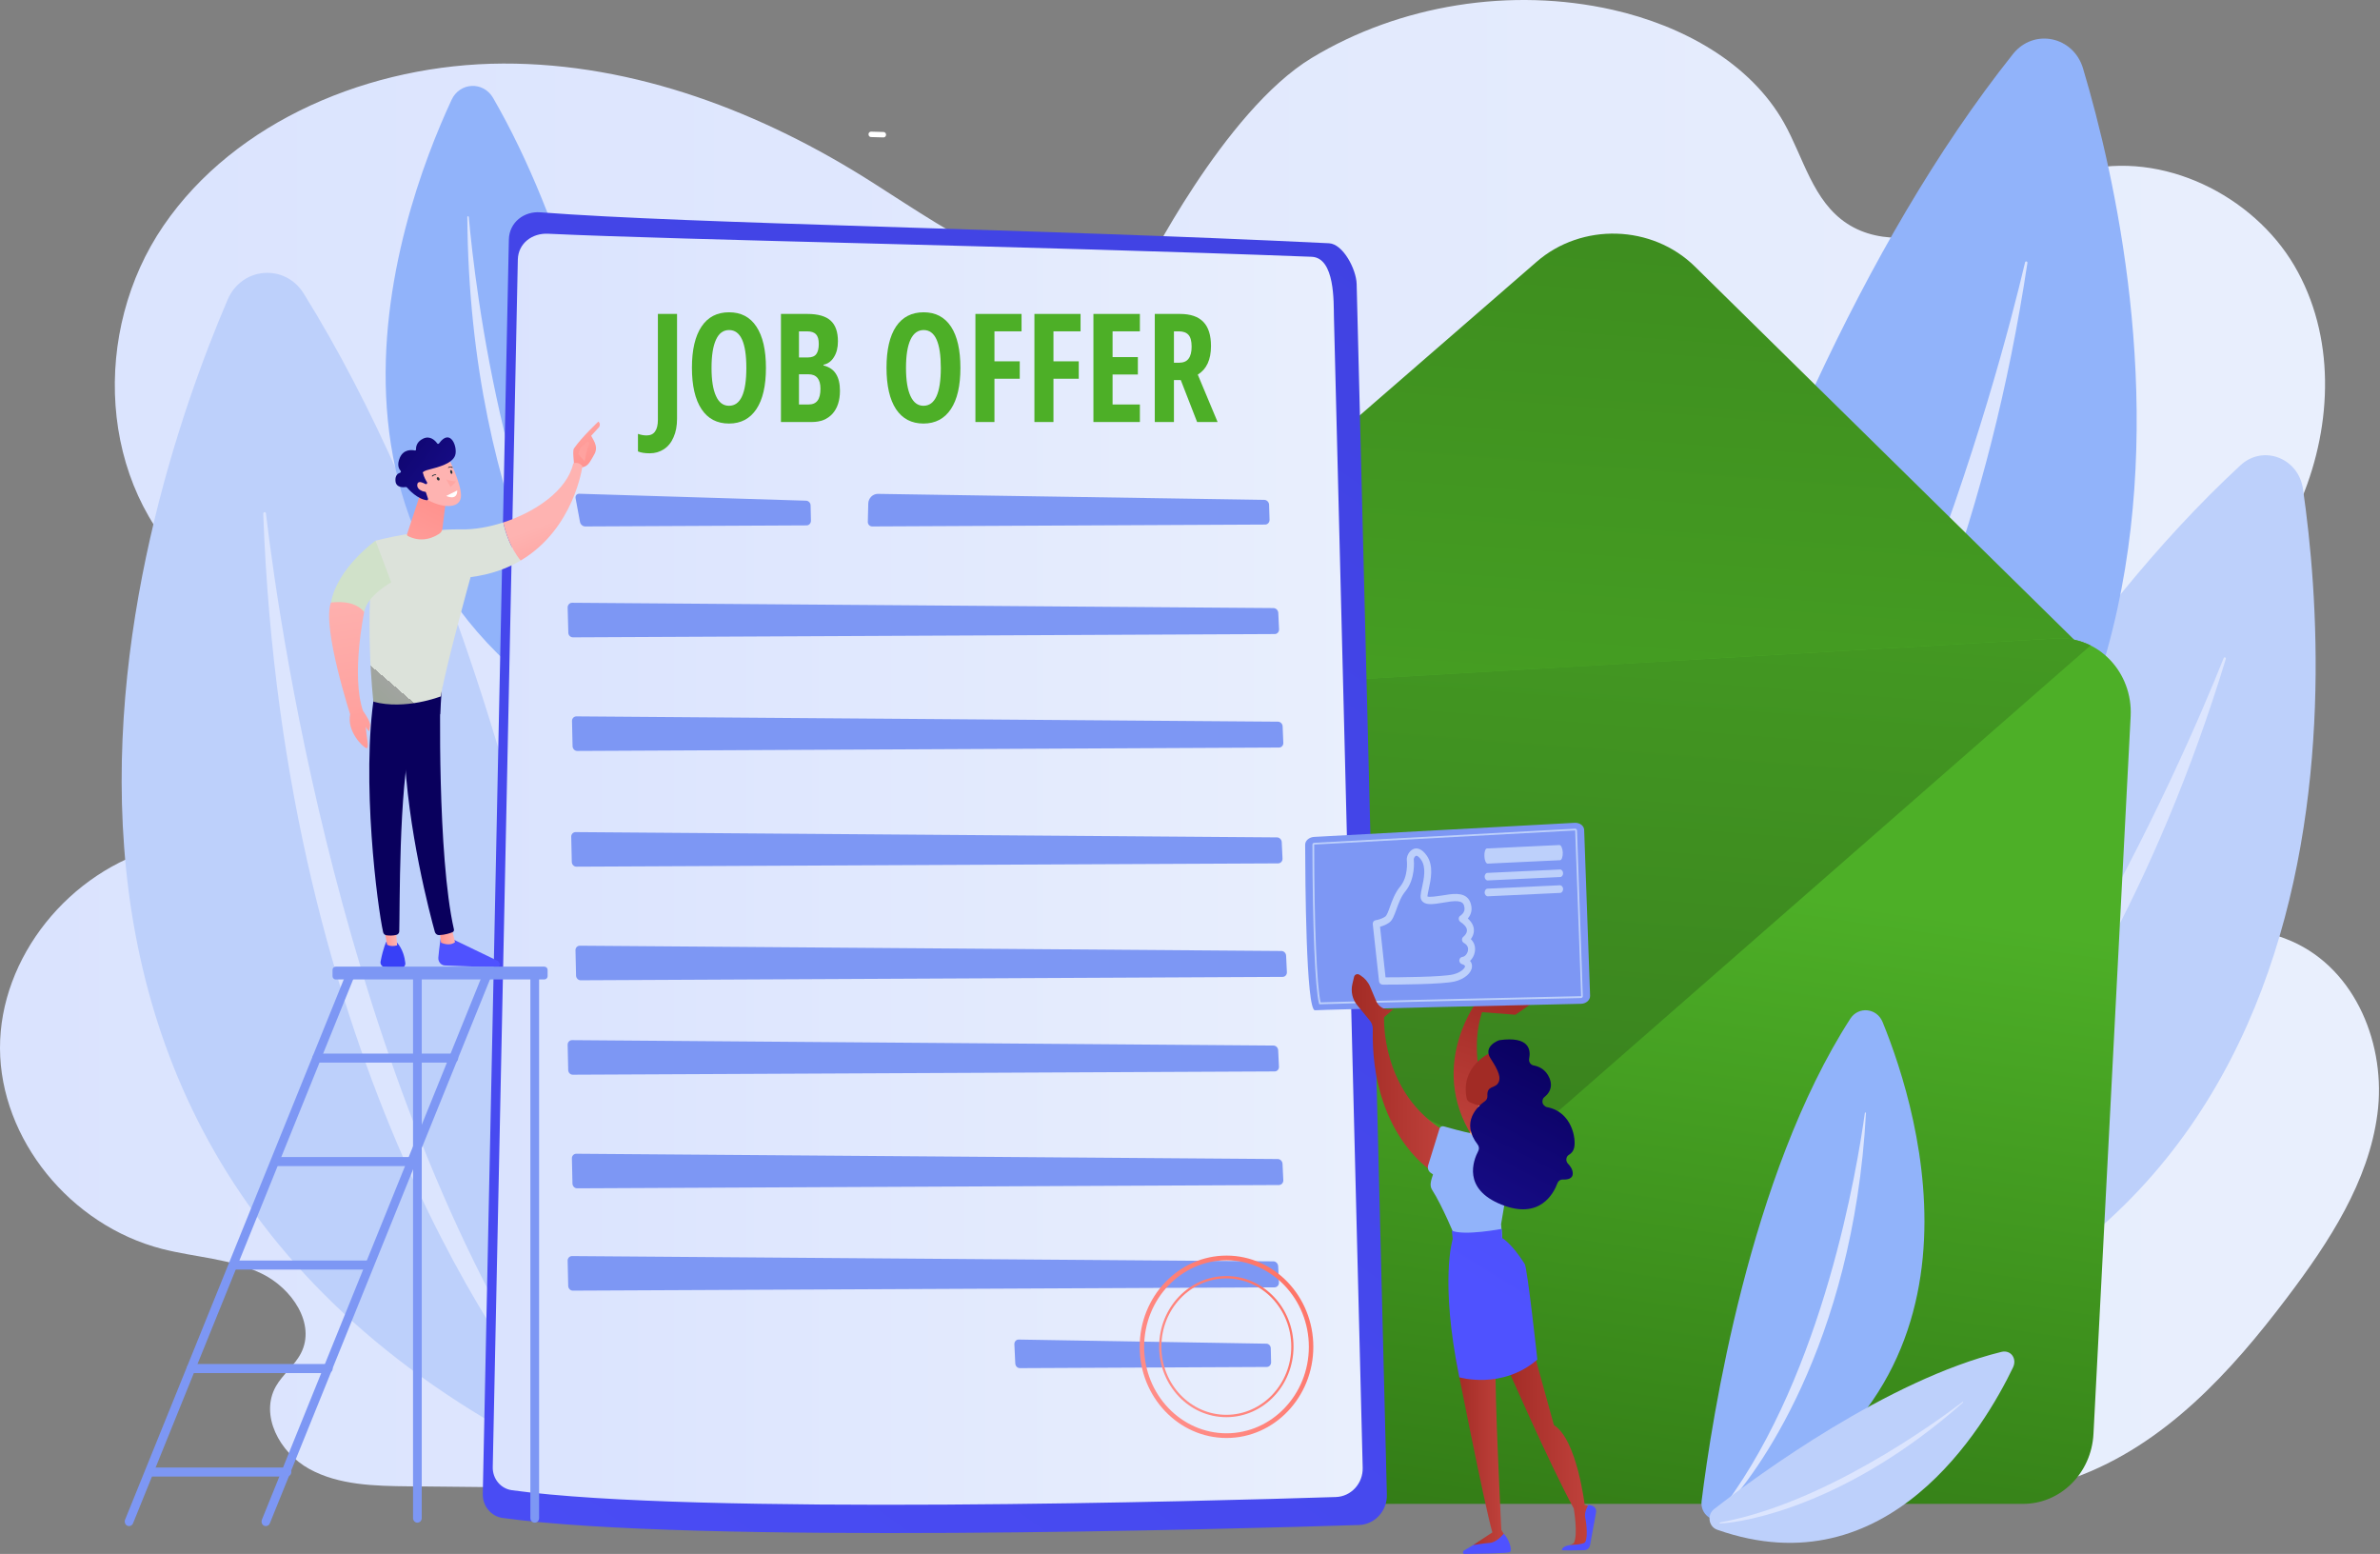 <?xml version="1.0" encoding="UTF-8"?>
<svg xmlns="http://www.w3.org/2000/svg" width="216" height="141" viewBox="0 0 216 141" fill="none">
  <rect x="0" y="0" width="216" height="141" fill="#808080" stroke="none"/>
  <path d="M207.961 85.394C204.629 83.932 200.808 84.017 197.16 83.58C193.522 83.142 189.58 81.883 187.791 78.842C186.155 76.035 186.846 72.439 188.574 69.697C190.311 66.944 192.933 64.831 195.402 62.654C201.011 57.692 206.102 51.983 208.906 45.207C211.701 38.441 211.955 30.449 208.215 24.089C204.476 17.74 196.286 13.621 188.889 15.499C185.2 16.427 182.05 18.657 178.575 20.151C175.1 21.656 170.781 22.35 167.641 20.29C164.522 18.252 163.689 14.314 161.91 11.145C158.842 5.692 152.684 2.32 146.364 0.89C137.137 -1.19 127.047 0.421 119.05 5.255C111.053 10.099 103.757 24.793 103.757 24.793C95.201 27.515 86.696 21.336 79.197 16.566C69.239 10.217 57.635 5.724 45.655 5.767C33.675 5.81 21.369 10.932 14.836 20.482C8.302 30.022 8.871 44.001 17.528 51.866C20.617 54.672 24.489 56.614 27.466 59.517C30.433 62.43 32.404 66.922 30.484 70.54C27.812 75.609 20.333 75.331 14.592 76.836C6.249 79.034 -0.03 86.898 0 95.126C0.031 103.342 6.361 111.175 14.704 113.32C17.711 114.088 20.943 114.206 23.727 115.55C26.501 116.884 28.686 120.128 27.314 122.785C26.745 123.895 25.657 124.706 25.038 125.794C23.564 128.398 25.363 131.802 28.066 133.285C30.758 134.769 34.03 134.833 37.14 134.865C81.084 135.306 125.028 135.75 168.973 136.198C175.496 136.262 182.192 136.294 188.289 134.075C196.459 131.108 202.484 124.471 207.585 117.716C211.386 112.69 214.963 107.216 215.765 101.08C216.578 94.934 213.875 87.976 207.961 85.394Z" fill="url(#paint0_linear_132_20)"></path>
  <path d="M57.981 135.643C57.981 135.643 52.941 67.52 27.568 26.639C25.861 23.897 21.939 24.206 20.658 27.194C12.102 47.202 -7.793 108.881 57.981 135.643Z" fill="#BDD0FB"></path>
  <path d="M52.382 130.383C52.504 130.564 52.27 130.778 52.118 130.618C46.539 124.652 25.719 96.396 23.89 46.605C23.89 46.445 24.113 46.423 24.134 46.573C25.526 58.279 31.917 101.635 52.382 130.383Z" fill="#DCE5FE"></path>
  <path d="M59.495 68.8C59.495 68.8 57.889 31.612 44.75 8.883C43.866 7.357 41.722 7.453 40.981 9.064C35.991 19.799 24.133 53.018 59.495 68.8Z" fill="#91B3FA"></path>
  <path d="M56.537 65.834C56.608 65.93 56.466 66.048 56.395 65.952C53.448 62.601 42.586 46.84 42.413 19.682C42.413 19.597 42.535 19.597 42.545 19.682C43.114 26.074 45.878 49.807 56.537 65.834Z" fill="#DCE5FE"></path>
  <path d="M153.792 125.89C153.792 125.89 173.088 70.177 203.348 42.208C205.391 40.33 208.591 41.547 209.008 44.353C211.731 63.166 214.688 119.583 153.792 125.89Z" fill="#BDD0FB"></path>
  <path d="M159.635 122.87C159.492 122.988 159.645 123.223 159.807 123.127C165.792 119.498 189.448 100.963 202.007 59.794C202.048 59.656 201.865 59.581 201.814 59.709C198.044 69.153 183.107 103.833 159.635 122.87Z" fill="#DCE5FE"></path>
  <path d="M142.979 102.585C142.979 102.585 154.828 39.914 182.69 4.903C184.57 2.544 188.177 3.281 189.051 6.215C194.883 25.786 206.864 85.373 142.979 102.585Z" fill="#91B3FA"></path>
  <path d="M148.731 98.349C148.589 98.498 148.792 98.733 148.944 98.594C154.756 93.696 177.061 69.878 184.001 23.854C184.031 23.716 183.818 23.662 183.787 23.812C181.257 34.515 170.75 74.029 148.731 98.349Z" fill="#DCE5FE"></path>
  <path d="M139.454 23.758L91.513 65.375C92.437 65.856 93.494 66.09 94.612 66.037L185.444 61.064C186.999 60.979 188.411 60.307 189.478 59.261L153.822 24.185C149.95 20.376 143.559 20.184 139.454 23.758Z" fill="url(#paint1_linear_132_20)"></path>
  <path d="M183.615 136.455H96.167C92.641 136.455 89.775 133.446 89.775 129.743V69.943C89.775 66.389 92.427 63.444 95.811 63.241L186.633 57.927C190.433 57.703 193.573 61 193.37 64.991L189.996 130.106C189.813 133.67 187.009 136.455 183.615 136.455Z" fill="url(#paint2_linear_132_20)"></path>
  <path d="M141.934 100.376L189.732 58.567C188.798 58.098 187.741 57.863 186.633 57.927L95.811 63.241C94.257 63.337 92.844 64.01 91.788 65.066L127.566 100.003C131.447 103.791 137.839 103.962 141.934 100.376Z" fill="url(#paint3_linear_132_20)"></path>
  <path d="M49.048 19.266C62.644 20.312 93.331 20.739 120.614 22.072C121.895 22.137 123.084 24.431 123.124 25.754L125.868 135.612C125.909 137.095 124.77 138.333 123.328 138.375C111.52 138.749 62.888 140.115 45.624 137.735C44.577 137.597 43.795 136.657 43.815 135.569L46.183 21.72C46.224 20.173 47.555 19.149 49.048 19.266Z" fill="url(#paint4_linear_132_20)"></path>
  <path d="M49.749 21.208C62.248 21.794 93.331 22.317 119.039 23.299C121.173 23.384 121.031 27.45 121.062 28.72L123.673 133.168C123.714 134.598 122.626 135.793 121.234 135.835C109.864 136.198 63.071 137.511 46.457 135.216C45.441 135.078 44.699 134.181 44.72 133.125L46.996 23.566C47.026 22.072 48.307 21.133 49.749 21.208Z" fill="url(#paint5_linear_132_20)"></path>
  <path d="M51.914 54.693C51.701 54.693 51.518 54.886 51.518 55.12L51.579 57.404C51.579 57.639 51.772 57.831 51.996 57.831L115.697 57.532C115.92 57.532 116.093 57.329 116.083 57.094L116.012 55.611C116.002 55.376 115.809 55.184 115.585 55.174L51.914 54.693Z" fill="#7D97F4"></path>
  <path d="M52.311 65.001C52.087 65.001 51.904 65.194 51.914 65.428L51.965 67.712C51.975 67.947 52.158 68.139 52.382 68.139L116.083 67.829C116.307 67.829 116.479 67.637 116.469 67.402L116.408 65.909C116.398 65.674 116.205 65.482 115.982 65.482L52.311 65.001Z" fill="#7D97F4"></path>
  <path d="M52.239 75.502C52.015 75.502 51.833 75.694 51.843 75.928L51.894 78.212C51.904 78.447 52.087 78.639 52.31 78.639L116.011 78.34C116.235 78.329 116.408 78.137 116.397 77.903L116.326 76.409C116.316 76.184 116.123 75.982 115.9 75.982L52.239 75.502Z" fill="#7D97F4"></path>
  <path d="M52.625 85.81C52.402 85.81 52.219 85.991 52.229 86.226L52.28 88.52C52.29 88.755 52.473 88.947 52.696 88.947L116.408 88.638C116.631 88.638 116.804 88.446 116.794 88.211L116.723 86.717C116.713 86.482 116.52 86.29 116.296 86.29L52.625 85.81Z" fill="#7D97F4"></path>
  <path d="M51.914 94.379C51.691 94.379 51.508 94.571 51.518 94.806L51.569 97.1C51.579 97.335 51.762 97.516 51.985 97.516L115.687 97.218C115.91 97.218 116.083 97.025 116.073 96.791L116.002 95.297C115.991 95.062 115.798 94.87 115.575 94.87L51.914 94.379Z" fill="#7D97F4"></path>
  <path d="M52.3 104.687C52.077 104.687 51.894 104.879 51.904 105.114L51.955 107.397C51.965 107.632 52.148 107.824 52.372 107.824L116.083 107.525C116.307 107.515 116.479 107.323 116.469 107.088L116.398 105.605C116.388 105.37 116.195 105.167 115.971 105.167L52.3 104.687Z" fill="#7D97F4"></path>
  <path d="M51.914 113.971C51.691 113.971 51.508 114.163 51.518 114.398L51.569 116.682C51.579 116.916 51.762 117.108 51.985 117.108L115.687 116.81C115.91 116.799 116.083 116.607 116.073 116.372L116.002 114.889C115.991 114.654 115.798 114.451 115.575 114.451L51.914 113.971Z" fill="#7D97F4"></path>
  <path d="M52.575 44.801C52.351 44.791 52.199 44.972 52.239 45.207L52.636 47.352C52.676 47.587 52.89 47.768 53.113 47.768L73.202 47.672C73.426 47.672 73.599 47.48 73.599 47.245L73.568 45.869C73.568 45.634 73.385 45.442 73.162 45.431L52.575 44.801Z" fill="#7D97F4"></path>
  <path d="M78.801 45.698L78.76 47.341C78.75 47.576 78.933 47.768 79.156 47.768L114.823 47.597C115.046 47.597 115.219 47.405 115.219 47.17L115.178 45.794C115.168 45.559 114.975 45.367 114.752 45.356L79.675 44.812C79.197 44.812 78.811 45.207 78.801 45.698Z" fill="#7D97F4"></path>
  <path d="M92.448 121.547C92.224 121.547 92.051 121.739 92.061 121.974L92.143 123.714C92.153 123.948 92.336 124.14 92.559 124.14L114.965 124.034C115.189 124.034 115.361 123.842 115.361 123.607L115.331 122.348C115.331 122.113 115.148 121.921 114.924 121.921L92.448 121.547Z" fill="#7D97F4"></path>
  <path d="M79.045 12.436C78.923 12.436 78.821 12.319 78.821 12.18C78.821 12.052 78.933 11.935 79.065 11.945L80.183 11.977C80.315 11.977 80.417 12.095 80.417 12.234C80.406 12.372 80.305 12.479 80.173 12.468L79.045 12.436Z" fill="white"></path>
  <path d="M58.966 41.131C58.519 41.131 58.164 41.074 57.899 40.96V39.37C58.17 39.462 58.431 39.509 58.682 39.509C59.034 39.509 59.291 39.388 59.454 39.146C59.623 38.911 59.708 38.559 59.708 38.09V28.486H61.446V37.993C61.446 38.641 61.341 39.199 61.131 39.669C60.928 40.145 60.636 40.508 60.257 40.757C59.877 41.006 59.447 41.131 58.966 41.131Z" fill="#4DAF27"></path>
  <path fill-rule="evenodd" clip-rule="evenodd" d="M69.514 33.383C69.514 35.005 69.226 36.25 68.65 37.118C68.068 37.993 67.238 38.431 66.161 38.431C65.077 38.431 64.247 37.997 63.671 37.129C63.089 36.254 62.797 34.998 62.797 33.362C62.797 31.74 63.089 30.495 63.671 29.627C64.247 28.766 65.08 28.336 66.171 28.336C67.255 28.336 68.081 28.77 68.65 29.638C69.226 30.506 69.514 31.754 69.514 33.383ZM64.576 33.383C64.576 34.5 64.711 35.35 64.982 35.934C65.246 36.524 65.639 36.819 66.161 36.819C67.211 36.819 67.736 35.674 67.736 33.383C67.736 31.093 67.214 29.947 66.171 29.947C65.642 29.947 65.246 30.239 64.982 30.822C64.711 31.406 64.576 32.259 64.576 33.383Z" fill="#4DAF27"></path>
  <path fill-rule="evenodd" clip-rule="evenodd" d="M70.876 28.485H73.263C74.232 28.485 74.937 28.685 75.377 29.083C75.824 29.482 76.048 30.111 76.048 30.972C76.048 31.541 75.929 32.014 75.692 32.391C75.462 32.775 75.143 33.01 74.737 33.095V33.159C75.265 33.295 75.644 33.554 75.875 33.938C76.112 34.315 76.231 34.821 76.231 35.454C76.231 36.343 76.004 37.04 75.55 37.545C75.096 38.043 74.476 38.292 73.69 38.292H70.876V28.485ZM72.511 32.434H73.314C73.68 32.434 73.937 32.331 74.087 32.124C74.236 31.918 74.31 31.612 74.31 31.207C74.31 30.801 74.225 30.509 74.056 30.332C73.887 30.154 73.616 30.065 73.243 30.065H72.511V32.434ZM72.511 33.96V36.702H73.385C73.751 36.702 74.022 36.585 74.198 36.35C74.374 36.122 74.462 35.763 74.462 35.272C74.462 34.397 74.097 33.96 73.365 33.96H72.511Z" fill="#4DAF27"></path>
  <path fill-rule="evenodd" clip-rule="evenodd" d="M87.163 33.383C87.163 35.005 86.876 36.25 86.3 37.118C85.717 37.993 84.887 38.431 83.81 38.431C82.733 38.431 81.903 37.997 81.321 37.129C80.745 36.254 80.457 34.998 80.457 33.362C80.457 31.74 80.745 30.495 81.321 29.627C81.903 28.766 82.74 28.336 83.831 28.336C84.908 28.336 85.734 28.77 86.31 29.638C86.879 30.506 87.163 31.754 87.163 33.383ZM82.225 33.383C82.225 34.5 82.361 35.35 82.632 35.934C82.903 36.524 83.295 36.819 83.81 36.819C84.86 36.819 85.385 35.674 85.385 33.383C85.385 31.093 84.867 29.947 83.831 29.947C83.302 29.947 82.903 30.239 82.632 30.822C82.361 31.406 82.225 32.259 82.225 33.383Z" fill="#4DAF27"></path>
  <path d="M90.253 38.292H88.525V28.485H92.712V30.065H90.253V32.786H92.549V34.365H90.253V38.292Z" fill="#4DAF27"></path>
  <path d="M95.608 38.292H93.88V28.485H98.067V30.065H95.608V32.786H97.904V34.365H95.608V38.292Z" fill="#4DAF27"></path>
  <path d="M103.452 38.292H99.235V28.485H103.452V30.065H100.973V32.402H103.269V33.981H100.973V36.702H103.452V38.292Z" fill="#4DAF27"></path>
  <path fill-rule="evenodd" clip-rule="evenodd" d="M106.542 34.483V38.292H104.804V28.485H107.08C108.042 28.485 108.754 28.727 109.214 29.211C109.675 29.688 109.905 30.417 109.905 31.399C109.905 32.636 109.505 33.501 108.706 33.992L110.505 38.292H108.645L107.162 34.483H106.542ZM106.542 32.914H106.989C107.402 32.914 107.697 32.789 107.873 32.541C108.056 32.299 108.147 31.936 108.147 31.452C108.147 30.954 108.052 30.598 107.863 30.385C107.673 30.172 107.378 30.065 106.979 30.065H106.542V32.914Z" fill="#4DAF27"></path>
  <path fill-rule="evenodd" clip-rule="evenodd" d="M111.317 130.478C106.968 130.478 103.432 126.765 103.432 122.208C103.432 117.641 106.968 113.928 111.317 113.928C115.656 113.928 119.192 117.641 119.192 122.208C119.192 126.765 115.656 130.478 111.317 130.478ZM111.317 114.355C107.192 114.355 103.839 117.876 103.839 122.208C103.839 126.53 107.192 130.052 111.317 130.052C115.433 130.052 118.786 126.53 118.786 122.208C118.786 117.876 115.433 114.355 111.317 114.355Z" fill="url(#paint6_linear_132_20)"></path>
  <path fill-rule="evenodd" clip-rule="evenodd" d="M111.297 128.59C107.934 128.59 105.2 125.719 105.2 122.187C105.2 118.655 107.934 115.785 111.297 115.785C114.66 115.785 117.394 118.655 117.394 122.187C117.394 125.719 114.66 128.59 111.297 128.59ZM111.297 115.998C108.045 115.998 105.403 118.772 105.403 122.187C105.403 125.602 108.045 128.376 111.297 128.376C114.549 128.376 117.191 125.602 117.191 122.187C117.191 118.772 114.549 115.998 111.297 115.998Z" fill="url(#paint7_linear_132_20)"></path>
  <path d="M52.767 42.411C52.808 42.539 52.361 42.731 52.107 42.219C52.097 41.963 51.944 40.896 52.087 40.693C52.849 39.605 54.312 38.249 54.312 38.249C54.566 38.506 54.363 38.762 54.363 38.762L53.652 39.541C53.794 39.818 53.977 40.064 54.058 40.405C54.129 40.661 54.089 40.939 53.967 41.173C53.834 41.408 53.672 41.718 53.509 41.952C53.205 42.411 52.767 42.411 52.767 42.411Z" fill="url(#paint8_linear_132_20)"></path>
  <path d="M53.337 40.042L52.686 40.619L52.483 41.195L53.062 41.867C53.062 41.867 53.255 40.725 53.397 40.48C53.55 40.235 53.469 40.117 53.337 40.042Z" fill="url(#paint9_linear_132_20)"></path>
  <path d="M40.026 84.946C40.026 84.946 39.863 85.917 39.782 86.888C39.751 87.261 40.026 87.592 40.381 87.603C41.611 87.656 44.222 87.763 45.167 87.72C45.309 87.71 45.401 87.56 45.34 87.421C45.299 87.304 45.218 87.208 45.106 87.155L40.788 85.074L40.026 84.946Z" fill="url(#paint10_linear_132_20)"></path>
  <path d="M39.894 84.37L40.026 85.533C40.026 85.533 40.778 85.906 41.296 85.49L40.981 84.188L39.894 84.37Z" fill="url(#paint11_linear_132_20)"></path>
  <path d="M39.985 62.462C39.934 62.761 39.68 77.647 41.194 84.316C41.225 84.423 41.174 84.54 41.072 84.583C40.838 84.679 40.381 84.828 39.843 84.85C39.67 84.85 39.517 84.732 39.467 84.562C39.04 83.014 36.967 75.267 36.693 67.862C36.388 59.581 36.693 67.573 36.693 67.573L36.865 62.462H39.985Z" fill="url(#paint12_linear_132_20)"></path>
  <path d="M35.057 85.457C35.057 85.457 34.793 85.948 34.539 87.25C34.498 87.485 34.651 87.709 34.884 87.741C35.281 87.773 35.911 87.837 36.408 87.826C36.632 87.826 36.815 87.613 36.784 87.378C36.734 86.898 36.561 86.119 36.022 85.511L35.057 85.457Z" fill="url(#paint13_linear_132_20)"></path>
  <path d="M34.823 83.953L35.128 85.714C35.128 85.714 35.432 85.948 36.042 85.778L35.89 83.889L34.823 83.953Z" fill="url(#paint14_linear_132_20)"></path>
  <path d="M33.989 62.921C32.75 70.775 34.264 82.331 34.772 84.583C34.802 84.722 34.904 84.828 35.046 84.86C35.27 84.892 35.646 84.924 36.011 84.817C36.133 84.775 36.225 84.657 36.235 84.519C36.296 82.694 36.174 71.468 37.333 67.029C37.393 66.805 37.526 66.602 37.698 66.474L39.944 64.799L40.117 62.099L33.989 62.921Z" fill="url(#paint15_linear_132_20)"></path>
  <path d="M41.885 48.035C38.176 47.971 34.081 49.059 34.081 49.059C32.974 55.846 33.888 63.668 33.888 63.668C36.764 64.457 40.005 63.188 40.005 63.188C40.483 60.349 42.708 52.367 42.708 52.367C44.527 52.133 46.021 51.588 47.25 50.863C46.305 49.721 45.868 48.259 45.675 47.405C44.364 47.832 43.033 48.056 41.885 48.035Z" fill="url(#paint16_linear_132_20)"></path>
  <path d="M52.859 42.294C52.493 41.835 52.026 42.048 52.026 42.048C51.488 44.481 48.622 46.445 45.675 47.405C45.868 48.259 46.305 49.721 47.25 50.863C52.128 47.971 52.859 42.294 52.859 42.294Z" fill="url(#paint17_linear_132_20)"></path>
  <path d="M35.504 52.837L34.081 49.059C34.081 49.059 30.606 51.535 30.037 54.672C30.698 54.725 31.887 54.907 33.055 55.526C33.309 54.042 35.504 52.837 35.504 52.837Z" fill="url(#paint18_linear_132_20)"></path>
  <path d="M38.126 44.876L36.947 48.462C36.926 48.526 36.947 48.59 36.998 48.622C37.323 48.803 38.481 49.347 39.883 48.419C40.026 48.312 40.127 48.163 40.148 47.981L40.534 44.876H38.126Z" fill="url(#paint19_linear_132_20)"></path>
  <path d="M40.697 41.547C40.697 41.547 41.997 44.118 41.824 45.154C41.662 46.189 40.056 46.114 38.654 45.271L37.669 42.507L40.697 41.547Z" fill="url(#paint20_linear_132_20)"></path>
  <path d="M38.715 43.916C38.765 43.884 38.786 43.809 38.755 43.756C38.654 43.596 38.461 43.254 38.4 42.956C38.4 42.956 38.166 42.795 38.989 42.593C39.812 42.379 41.052 42.059 41.306 41.323C41.56 40.597 40.899 38.783 39.843 40.234C39.802 40.288 39.721 40.288 39.68 40.234C39.507 39.989 39.05 39.498 38.41 39.797C37.82 40.074 37.749 40.533 37.759 40.768C37.77 40.832 37.709 40.885 37.648 40.875C37.343 40.811 36.621 40.757 36.286 41.536C36.012 42.177 36.195 42.539 36.357 42.71C36.408 42.774 36.388 42.87 36.316 42.892C36.113 42.956 35.859 43.126 35.89 43.617C35.92 44.279 36.632 44.225 36.835 44.193C36.875 44.193 36.906 44.204 36.926 44.225C37.099 44.428 37.892 45.292 38.735 45.389C38.806 45.399 38.867 45.325 38.847 45.25L38.471 44.129C38.461 44.076 38.481 44.023 38.532 44.001L38.715 43.916Z" fill="url(#paint21_linear_132_20)"></path>
  <path d="M38.857 44.076C38.857 44.076 37.932 43.404 37.871 43.969C37.8 44.524 38.704 44.78 39.141 44.567L38.857 44.076Z" fill="url(#paint22_linear_132_20)"></path>
  <path d="M33.055 55.526C33.055 55.526 31.846 61.267 32.943 64.5C31.592 65.151 31.846 65.023 31.846 65.023C31.846 65.023 29.183 56.86 30.037 54.672C31.734 54.491 32.577 54.96 33.055 55.526Z" fill="url(#paint23_linear_132_20)"></path>
  <path d="M32.943 64.5C32.943 64.5 33.634 65.439 33.583 65.813C33.522 66.186 33.512 66.346 33.512 66.346C33.512 66.346 33.156 66.09 33.187 65.77C33.227 66.784 33.553 67.947 33.258 67.883C32.963 67.83 31.439 66.357 31.785 64.788C32.567 64.212 32.791 64.276 32.943 64.5Z" fill="url(#paint24_linear_132_20)"></path>
  <path d="M48.531 138.162C48.317 138.162 48.134 137.981 48.134 137.746V88.414C48.134 88.19 48.317 88.008 48.531 88.008C48.744 88.008 48.927 88.19 48.927 88.414V137.746C48.927 137.981 48.744 138.162 48.531 138.162Z" fill="#7D97F4"></path>
  <path d="M37.881 138.162C37.668 138.162 37.485 137.981 37.485 137.746V88.414C37.485 88.19 37.668 88.008 37.881 88.008C38.094 88.008 38.277 88.19 38.277 88.414V137.746C38.277 137.981 38.094 138.162 37.881 138.162Z" fill="#7D97F4"></path>
  <path d="M11.716 138.472C11.662 138.472 11.611 138.461 11.564 138.44C11.361 138.354 11.269 138.109 11.35 137.896L31.449 88.254C31.531 88.051 31.764 87.945 31.968 88.041C32.161 88.126 32.262 88.372 32.171 88.574L12.072 138.226C12.011 138.376 11.869 138.472 11.716 138.472Z" fill="#7D97F4"></path>
  <path d="M24.123 138.472C24.075 138.472 24.024 138.461 23.97 138.44C23.777 138.354 23.686 138.109 23.767 137.896L43.866 88.254C43.947 88.051 44.181 87.945 44.374 88.041C44.577 88.126 44.669 88.371 44.587 88.574L24.488 138.226C24.427 138.376 24.285 138.472 24.123 138.472Z" fill="#7D97F4"></path>
  <path d="M49.404 88.873H30.464C30.301 88.873 30.179 88.734 30.179 88.574V88.009C30.179 87.838 30.301 87.71 30.464 87.71H49.404C49.567 87.71 49.699 87.838 49.699 88.009V88.574C49.699 88.734 49.567 88.873 49.404 88.873Z" fill="#7D97F4"></path>
  <path d="M41.194 96.418H28.736C28.523 96.418 28.35 96.236 28.35 96.012C28.35 95.777 28.523 95.596 28.736 95.596H41.194C41.407 95.596 41.58 95.777 41.58 96.012C41.58 96.236 41.407 96.418 41.194 96.418Z" fill="#7D97F4"></path>
  <path d="M37.373 105.808H24.916V104.986H37.373V105.808Z" fill="#7D97F4"></path>
  <path d="M33.675 115.198H21.217V114.376H33.675V115.198Z" fill="#7D97F4"></path>
  <path d="M29.793 124.589H17.345C17.122 124.589 16.949 124.407 16.949 124.172C16.949 123.948 17.122 123.767 17.345 123.767H29.793C30.006 123.767 30.189 123.948 30.189 124.172C30.189 124.407 30.006 124.589 29.793 124.589Z" fill="#7D97F4"></path>
  <path d="M26.043 133.979H13.595C13.372 133.979 13.199 133.798 13.199 133.563C13.199 133.339 13.372 133.158 13.595 133.158H26.043C26.256 133.158 26.439 133.339 26.439 133.563C26.439 133.798 26.256 133.979 26.043 133.979Z" fill="#7D97F4"></path>
  <path d="M133.947 91.007C133.947 91.007 128.958 97.697 134.648 104.516L136.782 104.303C136.782 104.303 132.666 97.367 134.506 91.839L137.534 92.074L139.2 90.921L133.947 91.007Z" fill="url(#paint25_linear_132_20)"></path>
  <path d="M119.253 75.939L142.909 74.659C143.376 74.637 143.762 74.925 143.773 75.309L144.311 90.356C144.321 90.74 143.956 91.07 143.488 91.081C139.2 91.177 120.188 91.604 119.345 91.668C118.522 91.732 118.461 79.631 118.451 76.643C118.451 76.281 118.806 75.971 119.253 75.939Z" fill="#7D97F4"></path>
  <path fill-rule="evenodd" clip-rule="evenodd" d="M119.731 91.124L119.71 91.06C119.355 89.683 119.121 84.017 119.111 76.633C119.111 76.547 119.182 76.473 119.284 76.473L142.939 75.192C142.98 75.185 143.017 75.196 143.051 75.224C143.092 75.256 143.112 75.299 143.122 75.342L143.65 90.388C143.661 90.473 143.579 90.548 143.488 90.558H143.478C140.074 90.633 122.911 91.007 119.792 91.124H119.731ZM142.949 75.352L119.284 76.633C119.273 76.633 119.273 76.644 119.273 76.644C119.273 83.9 119.507 89.481 119.853 90.953C123.135 90.836 140.094 90.463 143.478 90.388H143.488L143.498 90.377L142.959 75.342C142.959 75.349 142.956 75.352 142.949 75.352Z" fill="#BDD0FB"></path>
  <path d="M134.719 77.679C134.729 78.063 134.861 78.362 135.013 78.362L141.588 78.052C141.74 78.041 141.842 77.732 141.832 77.348C141.811 76.974 141.679 76.665 141.527 76.675L134.952 76.985C134.81 76.985 134.698 77.305 134.719 77.679Z" fill="#BDD0FB"></path>
  <path d="M134.739 79.557C134.749 79.749 134.881 79.898 135.023 79.887L141.598 79.578C141.75 79.578 141.862 79.418 141.862 79.226C141.852 79.034 141.72 78.884 141.577 78.895L134.993 79.204C134.851 79.204 134.739 79.365 134.739 79.557Z" fill="#BDD0FB"></path>
  <path d="M134.739 80.987C134.749 81.179 134.881 81.328 135.023 81.328L141.598 81.019C141.75 81.008 141.862 80.848 141.862 80.656C141.852 80.464 141.72 80.325 141.577 80.325L134.993 80.634C134.851 80.645 134.739 80.805 134.739 80.987Z" fill="#BDD0FB"></path>
  <path fill-rule="evenodd" clip-rule="evenodd" d="M125.736 89.342C125.584 89.342 125.492 89.342 125.472 89.342C125.309 89.331 125.177 89.214 125.157 89.043L124.588 83.857C124.578 83.772 124.598 83.686 124.649 83.612C124.7 83.548 124.781 83.505 124.862 83.494C124.873 83.494 125.34 83.43 125.726 83.163C125.858 83.078 126.011 82.662 126.143 82.288C126.346 81.723 126.6 81.019 127.067 80.453C127.819 79.546 127.697 78.18 127.677 78.031C127.647 77.689 127.89 77.198 128.277 77.038C128.51 76.942 128.978 76.9 129.496 77.647C130.136 78.575 129.852 79.834 129.669 80.666C129.618 80.922 129.557 81.168 129.547 81.317C129.547 81.325 129.547 81.332 129.547 81.339C129.709 81.435 130.441 81.317 130.878 81.253C131.112 81.211 131.355 81.179 131.579 81.147C132.402 81.051 133.357 81.083 133.54 82.256C133.611 82.747 133.408 83.11 133.215 83.345C133.571 83.665 133.764 84.017 133.764 84.401C133.774 84.743 133.632 85.02 133.489 85.212C133.804 85.522 133.936 85.938 133.845 86.397C133.784 86.706 133.632 86.984 133.418 87.186C133.581 87.379 133.601 87.581 133.591 87.699C133.581 88.264 132.92 88.84 132.026 89.054C130.939 89.321 126.823 89.342 125.736 89.342ZM125.248 84.092L125.746 88.68C126.854 88.68 130.888 88.659 131.884 88.414C132.595 88.243 132.961 87.848 132.961 87.677C132.971 87.613 132.849 87.528 132.666 87.475C132.524 87.432 132.433 87.282 132.443 87.122C132.463 86.962 132.575 86.845 132.727 86.824C132.951 86.802 133.174 86.546 133.225 86.258C133.266 86.055 133.235 85.767 132.849 85.554C132.758 85.5 132.697 85.394 132.687 85.287C132.676 85.17 132.727 85.063 132.819 84.988C132.819 84.988 133.144 84.732 133.134 84.412C133.134 84.103 132.808 83.825 132.534 83.644C132.443 83.58 132.392 83.473 132.392 83.356C132.392 83.238 132.453 83.131 132.554 83.078C132.565 83.067 132.981 82.801 132.91 82.363C132.859 82.032 132.808 81.659 131.66 81.798C131.437 81.83 131.203 81.872 130.979 81.904C130.136 82.043 129.465 82.15 129.12 81.819C129.018 81.723 128.907 81.563 128.927 81.285C128.937 81.072 128.988 80.816 129.059 80.517C129.222 79.759 129.455 78.724 128.988 78.031C128.805 77.764 128.622 77.615 128.51 77.657C128.398 77.689 128.307 77.892 128.307 77.956C128.327 78.137 128.47 79.77 127.535 80.891C127.149 81.36 126.925 81.979 126.732 82.523C126.529 83.078 126.376 83.505 126.072 83.718C125.787 83.921 125.472 84.028 125.248 84.092Z" fill="#BDD0FB"></path>
  <path d="M136.67 123.798C136.67 123.798 140.714 133.039 142.828 136.87C142.828 136.87 143.244 139.271 142.828 140.029L142.472 140.2L144.138 140.146C144.138 140.146 144.291 136.902 144.179 136.721C144.057 136.55 143.823 136.561 143.823 136.561C143.823 136.561 143.112 130.585 141.029 129.315L139.017 122.027L136.67 123.798Z" fill="url(#paint26_linear_132_20)"></path>
  <path d="M141.75 140.648C141.75 140.691 143.061 140.68 143.773 140.658C144.037 140.658 144.26 140.466 144.311 140.189L144.85 137.233C144.9 136.945 144.728 136.678 144.464 136.614L144.169 136.539C144.169 136.539 143.742 137.158 143.874 137.735C144.006 138.311 144.128 139.815 143.783 139.997C143.447 140.168 142.472 140.2 142.472 140.2C142.472 140.2 141.781 140.274 141.75 140.648Z" fill="url(#paint27_linear_132_20)"></path>
  <path d="M132.849 140.701C132.717 140.787 132.768 141 132.92 141C134.109 140.979 136.781 140.947 137.015 140.84C137.32 140.701 136.903 139.549 136.466 139.165L134.038 139.997L132.849 140.701Z" fill="url(#paint28_linear_132_20)"></path>
  <path d="M132.098 123.211C132.098 123.211 134.699 136.465 135.441 139.047L133.693 140.2C133.693 140.2 134.567 140.04 135.217 139.997C135.868 139.944 136.467 139.165 136.467 139.165L136.254 138.812C136.254 138.812 135.603 125.634 135.756 124.14L132.098 123.211Z" fill="url(#paint29_linear_132_20)"></path>
  <path d="M125.615 92.298C125.615 92.298 125.259 99.191 131.234 102.713L129.801 106.159C129.801 106.159 124.385 102.723 124.588 93.354C124.588 93.088 124.497 92.821 124.334 92.618L123.186 91.22C122.739 90.687 122.576 89.961 122.739 89.278L122.891 88.638C122.942 88.424 123.176 88.328 123.359 88.435L123.481 88.51C123.857 88.745 124.161 89.097 124.344 89.523L124.903 90.847C125.117 91.338 125.604 91.636 126.123 91.594L126.468 91.562L125.615 92.298Z" fill="url(#paint30_linear_132_20)"></path>
  <path d="M131.03 102.2C132.026 102.489 135.41 103.428 137.533 103.385L136.233 111.079L136.334 112.338L132.097 112.316C132.097 112.316 130.908 109.414 129.973 107.963C129.699 107.547 129.902 107.045 130.055 106.565L129.841 106.415C129.628 106.266 129.536 105.989 129.618 105.722L130.644 102.414C130.695 102.243 130.868 102.158 131.03 102.2Z" fill="#91B3FA"></path>
  <path d="M131.762 111.665L131.843 112.423C131.843 112.423 130.644 116.179 132.443 124.972C132.443 124.972 136.334 126.124 139.525 123.361C139.525 123.361 138.621 115.069 138.377 114.685C137.147 112.754 136.334 112.338 136.334 112.338L136.294 111.505C136.294 111.505 132.88 112.156 131.762 111.665Z" fill="url(#paint31_linear_132_20)"></path>
  <path d="M133.418 102.819C133.408 102.798 134.302 99.97 134.302 99.97L135.593 100.098L136.09 103.3C136.09 103.3 134.079 103.726 133.418 102.819Z" fill="url(#paint32_linear_132_20)"></path>
  <path d="M135.278 95.51C135.196 95.563 132.534 96.727 133.103 99.629C133.134 99.8 133.245 99.949 133.398 100.013C133.794 100.195 134.627 100.515 135.643 100.408C137.036 100.259 137.95 97.698 137.909 96.951C137.869 96.214 136.131 94.955 135.278 95.51Z" fill="url(#paint33_linear_132_20)"></path>
  <path d="M136.091 94.379C136.019 94.389 134.556 94.923 135.278 96.043C136.009 97.164 136.284 97.825 135.938 98.316C135.623 98.764 134.932 98.508 134.993 99.437C135.003 99.629 134.922 99.81 134.78 99.906C134.119 100.376 132.524 101.806 134.109 103.854C134.241 104.025 134.262 104.249 134.16 104.441C133.703 105.316 132.727 107.877 136.253 109.297C139.738 110.705 140.998 108.304 141.354 107.344C141.435 107.141 141.628 107.013 141.832 107.024C142.218 107.045 142.767 106.981 142.736 106.437C142.726 106.117 142.533 105.818 142.299 105.583C142.076 105.348 142.116 104.943 142.391 104.783C142.604 104.655 142.787 104.463 142.858 104.164C143.071 103.342 142.655 100.877 140.409 100.461C140.216 100.429 140.023 100.237 139.992 100.045C139.992 100.045 139.992 100.041 139.992 100.034C139.962 99.842 140.023 99.65 140.175 99.533C140.531 99.255 140.988 98.7 140.622 97.815C140.287 97.025 139.657 96.758 139.18 96.673C138.905 96.62 138.722 96.342 138.783 96.054C138.936 95.264 138.804 94.005 136.091 94.379Z" fill="url(#paint34_linear_132_20)"></path>
  <path d="M154.432 136.188C155.356 128.75 158.781 106.608 167.926 92.436C168.667 91.284 170.344 91.455 170.862 92.746C174.277 101.112 181.958 126.37 156.433 137.777C155.397 138.247 154.279 137.361 154.432 136.188Z" fill="#91B3FA"></path>
  <path d="M156.575 136.529C156.514 136.604 156.616 136.7 156.677 136.636C159.106 134.129 168.2 122.241 169.348 100.995C169.348 100.931 169.247 100.92 169.247 100.984C168.556 105.968 165.517 124.429 156.575 136.529Z" fill="#DCE5FE"></path>
  <path d="M155.844 138.802C155.062 138.525 154.899 137.447 155.56 136.935C159.614 133.776 171.33 125.208 181.634 122.668C182.487 122.454 183.087 123.265 182.69 124.087C180.13 129.412 171.381 144.277 155.844 138.802Z" fill="#BDD0FB"></path>
  <path d="M156.109 138.141C156.048 138.151 156.048 138.247 156.109 138.237C158.283 138.141 167.611 136.593 178.159 127.256C178.189 127.224 178.159 127.171 178.118 127.203C175.476 129.209 165.488 136.433 156.109 138.141Z" fill="#DCE5FE"></path>
  <path d="M39.65 43.47C39.681 43.55 39.761 43.606 39.823 43.596C39.891 43.581 39.916 43.505 39.885 43.424C39.854 43.344 39.78 43.288 39.712 43.298C39.65 43.313 39.62 43.389 39.65 43.47Z" fill="#263238"></path>
  <path d="M40.867 42.852C40.891 42.947 40.948 43.011 41 43C41.047 42.982 41.071 42.894 41.047 42.8C41.024 42.705 40.962 42.641 40.914 42.652C40.862 42.67 40.843 42.758 40.867 42.852Z" fill="#263238"></path>
  <path d="M41.037 42.461C41.023 42.461 41.014 42.454 41.004 42.447C40.902 42.325 40.731 42.447 40.731 42.447C40.708 42.447 40.662 42.478 40.662 42.461C40.662 42.44 40.703 42.37 40.731 42.37C40.74 42.367 40.953 42.256 41.083 42.409C41.097 42.423 41.087 42.444 41.069 42.454C41.057 42.461 41.046 42.463 41.037 42.461Z" fill="#263238"></path>
  <path d="M39.246 43.234C39.26 43.234 39.269 43.227 39.278 43.22C39.38 43.099 39.547 43.102 39.551 43.102C39.574 43.102 39.593 43.088 39.593 43.071C39.593 43.05 39.574 43.036 39.547 43.036C39.537 43.032 39.329 43.029 39.2 43.182C39.186 43.196 39.195 43.217 39.213 43.227C39.226 43.234 39.236 43.236 39.246 43.234Z" fill="#263238"></path>
  <path d="M40.5 43.499C40.5 43.499 40.876 43.672 41.376 43.672C41.2 43.972 40.876 44.172 40.876 44.172L40.5 43.499Z" fill="#FF928E" fill-opacity="0.39"></path>
  <path d="M41.5 44.5L40.5 45C40.5 45 41.5 45.5 41.5 44.5Z" fill="white"></path>
  <defs>
    <linearGradient id="paint0_linear_132_20" x1="0" y1="-0.006" x2="215.908" y2="-0.006" gradientUnits="userSpaceOnUse">
      <stop stop-color="#DAE3FE"></stop>
      <stop offset="1" stop-color="#E9EFFD"></stop>
    </linearGradient>
    <linearGradient id="paint1_linear_132_20" x1="124.506" y1="108.924" x2="132.761" y2="2.636" gradientUnits="userSpaceOnUse">
      <stop stop-color="#4DAF27"></stop>
      <stop offset="1" stop-color="#3B871D"></stop>
    </linearGradient>
    <linearGradient id="paint2_linear_132_20" x1="103.737" y1="138.514" x2="113.31" y2="73.721" gradientUnits="userSpaceOnUse">
      <stop stop-color="#317815"></stop>
      <stop offset="1" stop-color="#4DAF27"></stop>
    </linearGradient>
    <linearGradient id="paint3_linear_132_20" x1="127.261" y1="109.959" x2="135.515" y2="3.682" gradientUnits="userSpaceOnUse">
      <stop stop-color="#387F1D"></stop>
      <stop offset="1" stop-color="#4DAF27"></stop>
    </linearGradient>
    <linearGradient id="paint4_linear_132_20" x1="206" y1="76.014" x2="72.176" y2="264.563" gradientUnits="userSpaceOnUse">
      <stop stop-color="#4042E2"></stop>
      <stop offset="1" stop-color="#4F52FF"></stop>
    </linearGradient>
    <linearGradient id="paint5_linear_132_20" x1="44.72" y1="21.197" x2="123.683" y2="21.197" gradientUnits="userSpaceOnUse">
      <stop stop-color="#DAE3FE"></stop>
      <stop offset="1" stop-color="#E9EFFD"></stop>
    </linearGradient>
    <linearGradient id="paint6_linear_132_20" x1="126.945" y1="123.724" x2="109.188" y2="137.766" gradientUnits="userSpaceOnUse">
      <stop stop-color="#FE7062"></stop>
      <stop offset="1" stop-color="#FF928E"></stop>
    </linearGradient>
    <linearGradient id="paint7_linear_132_20" x1="123.389" y1="123.361" x2="109.656" y2="134.225" gradientUnits="userSpaceOnUse">
      <stop stop-color="#FE7062"></stop>
      <stop offset="1" stop-color="#FF928E"></stop>
    </linearGradient>
    <linearGradient id="paint8_linear_132_20" x1="50.451" y1="43.745" x2="47.614" y2="36.02" gradientUnits="userSpaceOnUse">
      <stop stop-color="#FF928E"></stop>
      <stop offset="1" stop-color="#FEB3B1"></stop>
    </linearGradient>
    <linearGradient id="paint9_linear_132_20" x1="57.777" y1="34.216" x2="50.034" y2="49.791" gradientUnits="userSpaceOnUse">
      <stop stop-color="#FF928E"></stop>
      <stop offset="1" stop-color="#FEB3B1"></stop>
    </linearGradient>
    <linearGradient id="paint10_linear_132_20" x1="56.192" y1="73.538" x2="43.89" y2="85.72" gradientUnits="userSpaceOnUse">
      <stop stop-color="#4042E2"></stop>
      <stop offset="1" stop-color="#4F52FF"></stop>
    </linearGradient>
    <linearGradient id="paint11_linear_132_20" x1="39.894" y1="84.188" x2="41.296" y2="84.188" gradientUnits="userSpaceOnUse">
      <stop stop-color="#FF928E"></stop>
      <stop offset="1" stop-color="#FEB3B1"></stop>
    </linearGradient>
    <linearGradient id="paint12_linear_132_20" x1="-208.286" y1="433.076" x2="-259.641" y2="491.21" gradientUnits="userSpaceOnUse">
      <stop stop-color="#09005D"></stop>
      <stop offset="1" stop-color="#1A0F91"></stop>
    </linearGradient>
    <linearGradient id="paint13_linear_132_20" x1="51.762" y1="71.126" x2="41.008" y2="81.794" gradientUnits="userSpaceOnUse">
      <stop stop-color="#53D8FF"></stop>
      <stop offset="1" stop-color="#3840F7"></stop>
    </linearGradient>
    <linearGradient id="paint14_linear_132_20" x1="34.823" y1="83.889" x2="36.042" y2="83.889" gradientUnits="userSpaceOnUse">
      <stop stop-color="#FF928E"></stop>
      <stop offset="1" stop-color="#FEB3B1"></stop>
    </linearGradient>
    <linearGradient id="paint15_linear_132_20" x1="-160.793" y1="402.386" x2="-200.229" y2="447.041" gradientUnits="userSpaceOnUse">
      <stop stop-color="#09005D"></stop>
      <stop offset="1" stop-color="#1A0F91"></stop>
    </linearGradient>
    <linearGradient id="paint16_linear_132_20" x1="44.71" y1="69.932" x2="19.228" y2="99.494" gradientUnits="userSpaceOnUse">
      <stop stop-color="#DCE2DA"></stop>
      <stop offset="0" stop-color="#A1A4A0"></stop>
      <stop offset="1" stop-color="#4DAF27"></stop>
    </linearGradient>
    <linearGradient id="paint17_linear_132_20" x1="46.376" y1="57.564" x2="43.495" y2="49.734" gradientUnits="userSpaceOnUse">
      <stop stop-color="#FF928E"></stop>
      <stop offset="1" stop-color="#FEB3B1"></stop>
    </linearGradient>
    <linearGradient id="paint18_linear_132_20" x1="32.415" y1="60.413" x2="3.339" y2="94.146" gradientUnits="userSpaceOnUse">
      <stop stop-color="#D0E1C9"></stop>
      <stop offset="1" stop-color="#FF928E"></stop>
    </linearGradient>
    <linearGradient id="paint19_linear_132_20" x1="42.027" y1="46.765" x2="36.17" y2="58.937" gradientUnits="userSpaceOnUse">
      <stop stop-color="#FF928E"></stop>
      <stop offset="1" stop-color="#FEB3B1"></stop>
    </linearGradient>
    <linearGradient id="paint20_linear_132_20" x1="40.402" y1="23.684" x2="40.917" y2="29.335" gradientUnits="userSpaceOnUse">
      <stop stop-color="#FF928E"></stop>
      <stop offset="1" stop-color="#FEB3B1"></stop>
    </linearGradient>
    <linearGradient id="paint21_linear_132_20" x1="35.249" y1="34.28" x2="45.198" y2="41.756" gradientUnits="userSpaceOnUse">
      <stop stop-color="#09005D"></stop>
      <stop offset="1" stop-color="#1A0F91"></stop>
    </linearGradient>
    <linearGradient id="paint22_linear_132_20" x1="36.967" y1="25.359" x2="37.459" y2="30.637" gradientUnits="userSpaceOnUse">
      <stop stop-color="#FF928E"></stop>
      <stop offset="1" stop-color="#FEB3B1"></stop>
    </linearGradient>
    <linearGradient id="paint23_linear_132_20" x1="22.121" y1="77.209" x2="18.799" y2="54.535" gradientUnits="userSpaceOnUse">
      <stop stop-color="#FF928E"></stop>
      <stop offset="1" stop-color="#FEB3B1"></stop>
    </linearGradient>
    <linearGradient id="paint24_linear_132_20" x1="31.012" y1="73.293" x2="28.306" y2="54.73" gradientUnits="userSpaceOnUse">
      <stop stop-color="#FF928E"></stop>
      <stop offset="1" stop-color="#FEB3B1"></stop>
    </linearGradient>
    <linearGradient id="paint25_linear_132_20" x1="144.504" y1="93.013" x2="140.088" y2="105.893" gradientUnits="userSpaceOnUse">
      <stop stop-color="#A22B25"></stop>
      <stop offset="1" stop-color="#C0423C"></stop>
    </linearGradient>
    <linearGradient id="paint26_linear_132_20" x1="136.67" y1="122.027" x2="144.22" y2="122.027" gradientUnits="userSpaceOnUse">
      <stop stop-color="#A22B25"></stop>
      <stop offset="1" stop-color="#C0423C"></stop>
    </linearGradient>
    <linearGradient id="paint27_linear_132_20" x1="149.788" y1="113.01" x2="145.551" y2="139.23" gradientUnits="userSpaceOnUse">
      <stop stop-color="#4042E2"></stop>
      <stop offset="1" stop-color="#4F52FF"></stop>
    </linearGradient>
    <linearGradient id="paint28_linear_132_20" x1="139.637" y1="110.172" x2="135.232" y2="137.403" gradientUnits="userSpaceOnUse">
      <stop stop-color="#4042E2"></stop>
      <stop offset="1" stop-color="#4F52FF"></stop>
    </linearGradient>
    <linearGradient id="paint29_linear_132_20" x1="132.098" y1="123.211" x2="136.467" y2="123.211" gradientUnits="userSpaceOnUse">
      <stop stop-color="#A22B25"></stop>
      <stop offset="1" stop-color="#C0423C"></stop>
    </linearGradient>
    <linearGradient id="paint30_linear_132_20" x1="122.678" y1="88.392" x2="131.234" y2="88.392" gradientUnits="userSpaceOnUse">
      <stop stop-color="#A22B25"></stop>
      <stop offset="1" stop-color="#C0423C"></stop>
    </linearGradient>
    <linearGradient id="paint31_linear_132_20" x1="176.451" y1="68.843" x2="143.216" y2="122.74" gradientUnits="userSpaceOnUse">
      <stop stop-color="#4042E2"></stop>
      <stop offset="1" stop-color="#4F52FF"></stop>
    </linearGradient>
    <linearGradient id="paint32_linear_132_20" x1="133.418" y1="99.97" x2="136.09" y2="99.97" gradientUnits="userSpaceOnUse">
      <stop stop-color="#F9B776"></stop>
      <stop offset="1" stop-color="#F47960"></stop>
    </linearGradient>
    <linearGradient id="paint33_linear_132_20" x1="138.651" y1="95.435" x2="159.887" y2="96.81" gradientUnits="userSpaceOnUse">
      <stop stop-color="#A22B25"></stop>
      <stop offset="1" stop-color="#C0423C"></stop>
    </linearGradient>
    <linearGradient id="paint34_linear_132_20" x1="153.141" y1="100.899" x2="143.523" y2="119.207" gradientUnits="userSpaceOnUse">
      <stop stop-color="#09005D"></stop>
      <stop offset="1" stop-color="#1A0F91"></stop>
    </linearGradient>
  </defs>
</svg>
